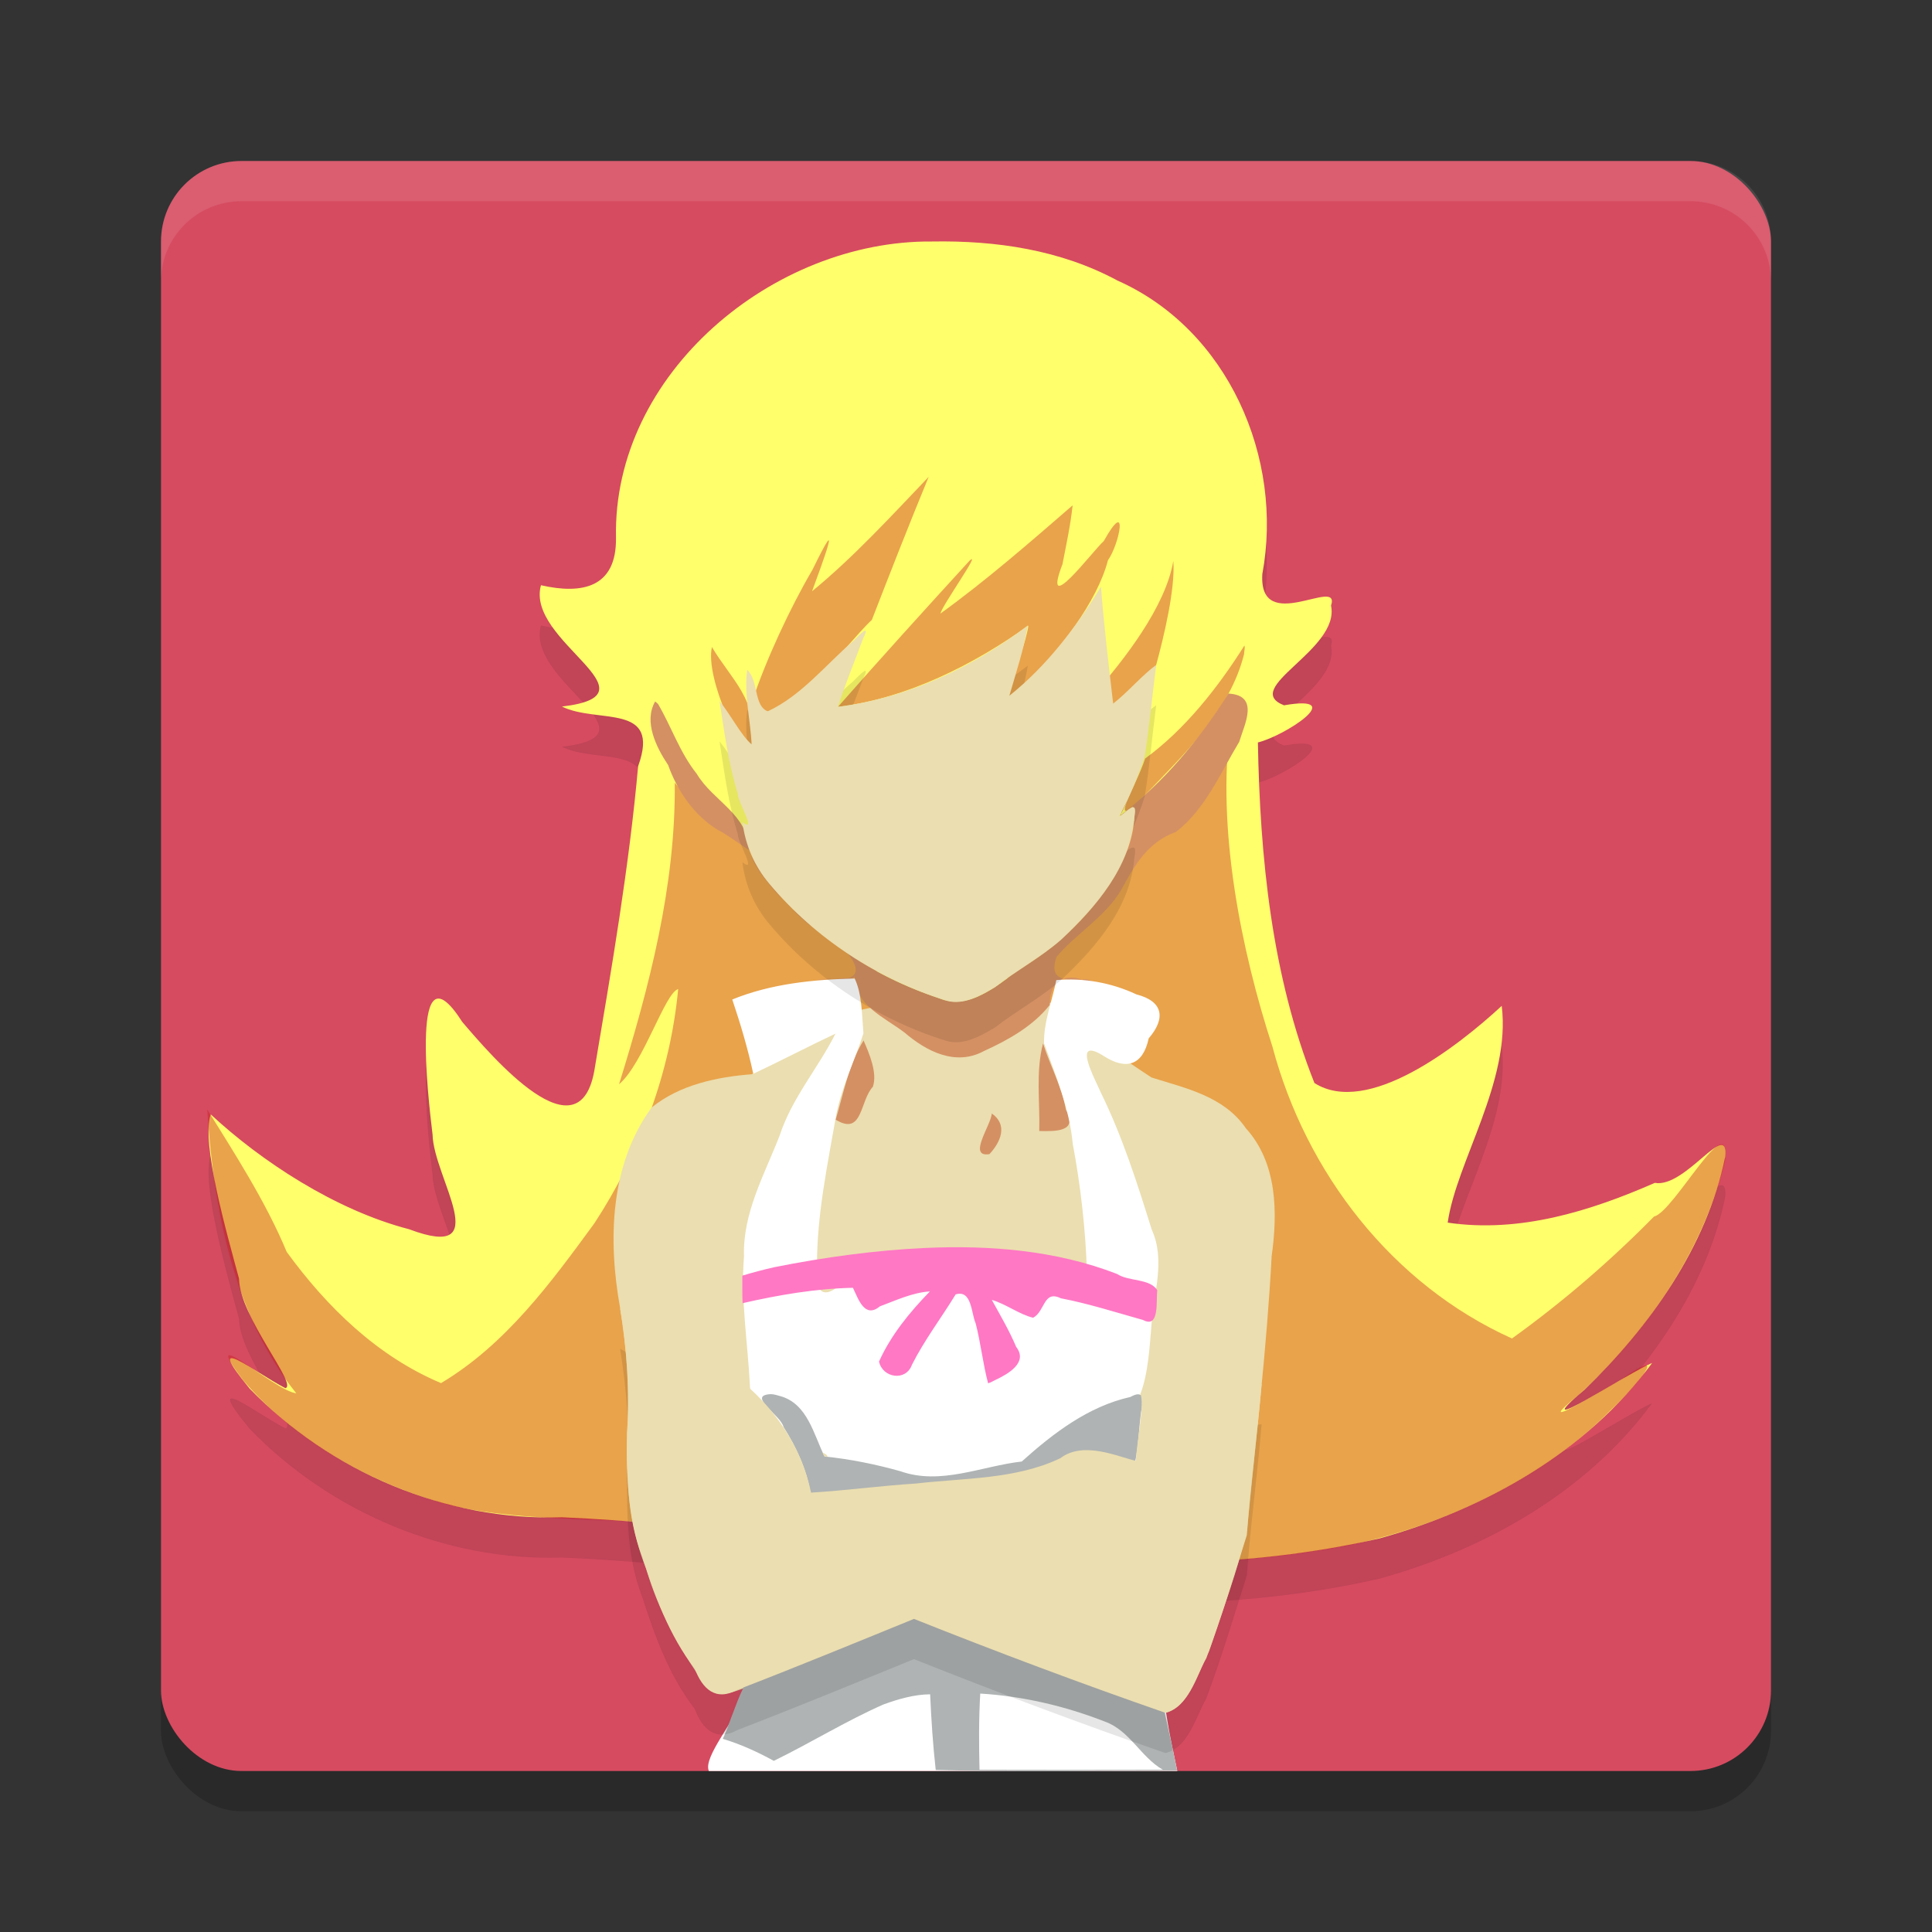 <svg xmlns="http://www.w3.org/2000/svg" width="48" height="48" version="1">
 <rect width="100%" height="100%" fill="#333333" stroke="none"/>
 <rect style="opacity:0.2" width="40" height="40" x="4" y="5" rx="2" ry="2"/>
 <rect style="fill:#d64b60" width="40" height="40" x="4" y="4" rx="2" ry="2"/>
 <path style="opacity:0.1" d="m 23.156,7 c -3.935,-0.035 -7.936,3.271 -7.852,7.359 0.018,1.239 -0.836,1.414 -1.864,1.181 -0.39,1.399 3.029,2.719 0.521,3.014 0.888,0.437 2.467,-0.105 1.893,1.482 -0.225,2.507 -0.655,5.003 -1.075,7.487 -0.355,2.323 -2.566,-0.283 -3.294,-1.133 -1.302,-2.038 -0.852,1.87 -0.738,2.798 0.023,1.075 1.593,3.172 -0.583,2.352 -1.837,-0.476 -3.682,-1.695 -4.928,-2.853 -0.244,0.701 0.394,2.937 0.703,4.081 0.01,0.944 1.474,2.648 1.15,2.72 -0.801,-0.421 -2.084,-1.446 -0.887,0.01 1.994,2.066 4.876,3.295 7.762,3.198 6.755,0.299 13.601,2.062 20.32,0.523 2.617,-0.729 5.125,-2.139 6.762,-4.355 -0.539,0.21 -3.273,2.009 -1.675,0.66 1.618,-1.565 3.036,-3.55 3.49,-5.781 0.089,-0.975 -0.984,0.783 -1.747,0.645 -1.613,0.707 -3.367,1.251 -5.146,0.988 0.213,-1.51 1.573,-3.502 1.342,-5.385 -1.109,1.024 -3.334,2.753 -4.653,1.917 -1.064,-2.676 -1.351,-5.61 -1.404,-8.462 0.665,-0.161 2.268,-1.203 0.649,-0.923 -1.093,-0.428 1.401,-1.378 1.168,-2.478 C 33.32,15.297 31.268,16.813 31.362,15.262 31.898,12.379 30.507,9.19 27.765,7.971 26.349,7.207 24.747,6.972 23.156,7 Z"/>
 <path style="fill:#ffff6c" d="M 23.156,6 C 19.221,5.965 15.22,9.271 15.304,13.359 15.322,14.598 14.468,14.774 13.44,14.54 c -0.39,1.399 3.029,2.719 0.521,3.014 0.888,0.437 2.467,-0.105 1.893,1.482 -0.225,2.507 -0.655,5.003 -1.075,7.487 -0.355,2.323 -2.566,-0.283 -3.294,-1.133 -1.302,-2.038 -0.852,1.87 -0.738,2.798 0.023,1.075 1.593,3.172 -0.583,2.352 C 8.327,30.064 6.482,28.845 5.236,27.687 c -0.244,0.701 0.394,2.937 0.703,4.081 0.01,0.944 1.474,2.648 1.15,2.72 -0.801,-0.421 -2.084,-1.446 -0.887,0.01 1.994,2.066 4.876,3.295 7.762,3.198 6.755,0.299 13.601,2.062 20.32,0.523 2.617,-0.729 5.125,-2.139 6.762,-4.355 -0.539,0.21 -3.273,2.009 -1.675,0.66 1.618,-1.565 3.036,-3.55 3.49,-5.781 0.089,-0.975 -0.984,0.783 -1.747,0.645 -1.613,0.707 -3.367,1.251 -5.146,0.988 0.213,-1.51 1.573,-3.502 1.342,-5.385 -1.109,1.024 -3.334,2.753 -4.653,1.917 C 31.592,24.232 31.304,21.297 31.252,18.446 31.917,18.285 33.52,17.243 31.901,17.523 30.808,17.095 33.302,16.145 33.069,15.045 33.32,14.297 31.268,15.813 31.362,14.262 31.898,11.379 30.507,8.19 27.765,6.971 26.349,6.207 24.747,5.972 23.156,6 Z"/>
 <path style="opacity:0.4;fill:#c91919" d="m 23.071,11.849 c -0.929,0.973 -1.861,1.992 -2.896,2.841 0.266,-0.723 0.788,-2.131 0.01,-0.534 -0.557,0.949 -1.165,2.258 -1.498,3.273 0.578,1.029 2.32,-1.431 2.974,-2.028 0.462,-1.191 0.926,-2.376 1.411,-3.552 z m 3.578,0.706 c -1.066,0.924 -2.155,1.873 -3.285,2.689 0.036,-0.192 1.04,-1.597 0.725,-1.315 -1.095,1.197 -2.198,2.414 -3.27,3.632 1.717,-0.206 3.388,-1.058 4.731,-2.019 -0.097,0.769 -1.154,2.854 0.021,1.404 0.731,-0.784 1.687,-1.986 1.956,-3.027 0.287,-0.402 0.522,-1.596 -0.105,-0.475 -0.259,0.223 -1.56,1.971 -1.025,0.572 0.094,-0.485 0.2,-0.97 0.252,-1.461 z m 2.502,1.381 c -0.195,1.149 -1.234,2.474 -1.997,3.339 -0.079,0.915 1.494,-0.236 1.571,-0.755 0.184,-0.674 0.479,-1.889 0.426,-2.584 z m 1.766,2.103 c -0.662,1.049 -1.478,2.085 -2.467,2.807 -0.203,0.653 -1.025,1.956 -0.002,0.906 0.973,-1.019 2.112,-2.093 2.461,-3.503 -0.003,-0.062 0.031,-0.154 0.008,-0.21 z m -13.229,0.037 c -0.18,0.76 0.768,2.806 0.987,2.419 0.175,-1.094 -0.516,-1.621 -0.987,-2.419 z m 12.882,1.958 c -0.523,1.641 -4.27,3.174 -4.992,4.59 -1.345,1.148 0.407,2.376 -1.547,2.635 -2.019,0.092 -2.227,-1.546 -3.536,-2.594 C 19.568,21.349 17.762,20.673 16.764,19.447 c 0.027,2.562 -0.634,5.073 -1.384,7.491 0.601,-0.506 1.14,-2.274 1.469,-2.365 -0.197,2.096 -0.967,4.116 -2.081,5.818 -1.082,1.481 -2.207,3.016 -3.811,3.972 C 9.368,33.693 8.122,32.473 7.123,31.103 6.6,29.84 5.78,28.582 5.149,27.563 5.306,30.102 5.837,32.733 7.362,34.617 6.795,34.547 4.861,32.746 6.048,34.299 7.36,35.832 9.244,36.865 11.181,37.397 c 2.092,0.483 4.273,0.247 6.39,0.58 5.28,0.481 10.648,1.425 15.925,0.418 2.337,-0.49 4.788,-1.601 6.531,-3.371 0.525,-0.484 1.596,-1.702 0.241,-0.742 -0.385,0.203 -2.37,1.443 -1.036,0.365 1.686,-1.548 3.077,-3.56 3.625,-5.797 0.152,-1.441 -1.273,1.27 -1.762,1.373 -1.089,1.107 -2.27,2.124 -3.53,3.031 -2.979,-1.341 -5.121,-4.121 -5.951,-7.249 -0.785,-2.411 -1.389,-5.443 -1.045,-7.971 z"/>
 <path style="fill:#ebdeb0" d="m 18.682,26.689 c -0.875,0.068 -1.797,0.263 -2.493,0.827 -1.039,1.426 -1.085,3.297 -0.784,4.972 0.192,1.108 0.233,2.23 0.169,3.352 -0.018,1.067 0.081,2.139 0.479,3.137 0.3,1.018 0.804,1.947 1.413,2.81 0.441,0.732 1.451,-0.172 2.096,-0.291 1.051,-0.418 2.098,-0.847 3.145,-1.275 2.066,0.823 4.149,1.605 6.25,2.334 0.618,-0.184 0.806,-1.009 1.084,-1.537 0.331,-0.998 0.707,-1.994 0.944,-3.013 0.217,-2.265 0.489,-4.524 0.609,-6.796 0.152,-1.087 0.141,-2.317 -0.642,-3.179 C 30.408,27.235 29.461,27.039 28.609,26.77 27.74,26.198 26.868,25.599 26.094,24.904 25.75,25.53 24.694,25.11 24.102,25.164 22.911,25.043 21.525,24.712 20.496,25.521 19.891,25.91 19.287,26.3 18.682,26.689 Z m 0.472,7.948 c 1.034,-0.06 0.883,1.394 1.588,1.582 1.059,0.058 2.066,0.676 3.137,0.386 0.754,-0.187 1.604,-0.152 2.122,-0.816 0.689,-0.559 1.499,-1.008 2.385,-1.138 -0.119,0.482 0.03,1.503 -0.293,1.67 -0.667,-0.492 -1.504,-0.266 -2.174,0.084 -1.533,0.447 -3.158,0.398 -4.735,0.59 -0.61,0.114 -1.22,0.242 -1.225,-0.561 C 19.725,35.788 19.346,35.202 18.869,34.711 c 0.09,-0.041 0.189,-0.056 0.285,-0.074 z"/>
 <path style="fill:#d49063" d="m 30.521,17.232 c -0.724,1.15 -1.616,2.21 -2.697,3.039 0.165,-0.307 0.524,-1.125 0.185,-0.388 -0.208,0.347 -0.252,0.531 0.125,0.149 0.175,0.569 -0.214,1.396 -0.565,1.937 -0.578,0.861 -1.345,1.587 -2.236,2.118 -0.566,0.396 -1.252,1.023 -1.994,0.718 -0.976,-0.326 -1.91,-0.796 -2.717,-1.438 0.33,0.097 0.966,0.813 0.436,0.938 -0.377,-0.007 -1.21,0.054 -0.445,0.022 0.19,-0.053 0.518,0.076 0.62,-0.075 0.022,0.736 0.711,1.002 1.237,1.399 0.545,0.468 1.268,0.844 1.973,0.463 0.603,-0.274 1.225,-0.622 1.636,-1.145 -4.28e-4,-0.521 0.276,-0.791 0.801,-0.637 -0.461,0.035 -0.82,0.003 -0.634,-0.554 0.449,-0.552 1.201,-0.986 1.6,-1.654 0.346,-0.634 0.665,-1.2 1.372,-1.456 0.734,-0.571 1.102,-1.462 1.57,-2.237 0.134,-0.446 0.513,-1.154 -0.268,-1.2 z m -3.64,7.1 c 0.418,0.208 0.275,-0.034 0,0 z M 16.277,17.428 c -0.29,0.503 0.028,1.139 0.323,1.581 0.228,0.641 0.645,1.251 1.239,1.614 0.231,0.1 0.896,0.612 0.763,0.474 -0.015,-0.864 -0.891,-1.197 -1.291,-1.871 C 16.892,18.702 16.682,18.058 16.348,17.488 Z m 2.383,3.828 c 0.101,0.351 0.744,1.072 0.741,1.036 C 19.116,21.979 18.845,21.639 18.66,21.256 Z m 0.822,1.121 c 0.18,0.198 0.289,0.287 0,0 z m 0.209,0.211 c 0.184,0.231 0.777,0.674 0.26,0.241 -0.088,-0.079 -0.175,-0.159 -0.26,-0.241 z m 1.764,3.262 c -0.371,0.596 -0.493,1.304 -0.693,1.968 0.679,0.413 0.594,-0.464 0.925,-0.819 C 21.802,26.653 21.598,26.179 21.455,25.85 Z m 4.459,0.074 c -0.185,0.708 -0.074,1.452 -0.094,2.176 0.408,0.007 0.975,0.025 0.662,-0.529 C 26.381,26.993 26.088,26.479 25.914,25.924 Z m -1.273,1.74 c -0.02,0.295 -0.612,1.098 -0.059,1.01 0.28,-0.298 0.465,-0.728 0.059,-1.01 z"/>
 <path style="fill:#ffffff" d="m 21.234,24.311 c -1.028,0.025 -2.076,0.128 -3.041,0.521 0.204,0.606 0.387,1.22 0.522,1.846 0.686,-0.322 1.358,-0.675 2.043,-0.998 -0.431,0.856 -1.082,1.598 -1.385,2.525 -0.379,0.978 -0.924,1.93 -0.889,3.014 -0.087,1.081 0.098,2.161 0.149,3.241 0.301,2.543 0.454,5.17 -0.176,7.676 C 18.299,42.727 17.459,43.643 17.611,44 21.49,44 25.37,44 29.25,44 29.079,43.189 28.899,42.38 28.878,41.548 28.697,39.241 28.515,36.934 28.334,34.627 c 0.193,-0.49 0.232,-1.203 0.276,-1.737 0.057,-0.782 0.349,-1.585 0.004,-2.342 -0.36,-1.152 -0.725,-2.302 -1.258,-3.39 -0.145,-0.34 -0.75,-1.431 0.061,-0.925 0.555,0.361 0.977,0.245 1.122,-0.435 0.431,-0.498 0.361,-0.923 -0.304,-1.092 C 27.618,24.415 26.923,24.291 26.244,24.35 c -0.103,0.517 -0.317,1.043 -0.305,1.57 0.296,0.815 0.632,1.623 0.713,2.498 0.196,1.029 0.324,2.186 0.35,3.16 0.006,0.413 0.098,0.918 -0.485,0.465 -1.841,-0.528 -3.834,-0.527 -5.693,-0.084 -0.513,0.428 -0.605,-0.166 -0.526,-0.53 -0.002,-1.266 0.268,-2.517 0.483,-3.759 0.142,-0.69 0.467,-1.357 0.671,-1.997 C 21.414,25.227 21.417,24.688 21.234,24.311 Z"/>
 <path style="opacity:0.1" d="M 23.52,25.863 C 21.818,25.334 20.259,24.323 19.113,22.956 18.744,22.521 18.515,21.99 18.446,21.425 18.822,21.71 18.326,20.93 18.331,20.723 18.097,19.974 17.997,19.192 17.877,18.42 c 0.268,0.321 0.533,0.85 0.798,1.075 -0.031,-0.618 -0.195,-1.238 -0.111,-1.856 0.292,0.282 0.156,0.892 0.51,1.034 0.842,-0.394 1.433,-1.151 2.125,-1.748 0.152,-0.15 0.438,-0.455 0.249,-0.072 -0.209,0.569 -0.447,1.13 -0.628,1.708 1.72,-0.221 3.344,-0.976 4.716,-2.022 -0.099,0.595 -0.292,1.17 -0.459,1.747 0.928,-0.741 1.659,-1.704 2.277,-2.712 0.072,0.971 0.191,1.94 0.302,2.907 0.371,-0.288 0.717,-0.706 1.07,-0.961 -0.1,0.753 -0.164,1.515 -0.285,2.264 -0.162,0.523 -0.384,1.024 -0.637,1.508 0.195,-0.133 0.469,-0.458 0.381,-5.3e-5 -0.088,1.238 -0.954,2.243 -1.822,3.055 -0.507,0.444 -1.108,0.763 -1.639,1.178 -0.349,0.206 -0.787,0.459 -1.203,0.338 z"/>
 <path style="fill:#afb3b3" d="m 19.154,34.637 c -0.618,0.028 0.242,0.517 0.313,0.816 0.317,0.5 0.579,1.065 0.669,1.647 C 19.577,38.718 19.018,40.335 18.459,41.953 c -0.169,0.336 -0.378,0.998 -0.502,1.248 0.442,0.132 0.864,0.325 1.268,0.547 0.916,-0.447 1.786,-0.987 2.719,-1.399 0.373,-0.137 0.768,-0.25 1.165,-0.255 0.028,0.628 0.069,1.256 0.139,1.881 1.998,0.053 3.999,0.015 5.998,0.015 -0.095,-0.479 -0.203,-0.963 -0.307,-1.435 0.024,-0.149 -0.04,-0.376 -0.05,-0.555 C 28.657,40.12 28.425,38.239 28.193,36.359 c 0.089,-0.382 0.101,-0.869 0.158,-1.292 0.065,-0.267 0.09,-0.56 -0.266,-0.36 -1.047,0.234 -1.919,0.903 -2.7,1.604 -0.998,0.113 -2.012,0.596 -3.013,0.242 -0.617,-0.174 -1.247,-0.301 -1.886,-0.367 -0.273,-0.549 -0.423,-1.316 -1.107,-1.502 -0.073,-0.022 -0.148,-0.043 -0.225,-0.047 z m 5.2,7.439 c 1.06,0.064 2.113,0.312 3.101,0.698 0.615,0.223 0.885,0.878 1.436,1.195 -1.518,0.004 -3.037,0.004 -4.555,0 -0.016,-0.631 -0.019,-1.263 0.018,-1.893 z"/>
 <path style="fill:#ff78c4" d="m 24.74,34.28 c 0.304,-0.144 0.809,-0.428 0.507,-0.816 -0.171,-0.405 -0.396,-0.787 -0.606,-1.169 0.356,0.105 0.685,0.362 1.027,0.444 0.3,-0.16 0.253,-0.697 0.69,-0.483 0.69,0.132 1.362,0.349 2.039,0.538 0.423,0.227 0.319,-0.494 0.356,-0.739 -0.192,-0.298 -0.702,-0.21 -1.001,-0.404 -1.511,-0.586 -3.157,-0.719 -4.764,-0.646 -1.26,0.058 -2.514,0.232 -3.75,0.478 -0.267,0.06 -0.532,0.131 -0.795,0.21 0.002,0.228 -0.004,0.456 0.006,0.684 0.898,-0.205 1.817,-0.363 2.742,-0.382 0.134,0.278 0.291,0.774 0.669,0.461 0.404,-0.15 0.811,-0.344 1.243,-0.371 -0.501,0.515 -0.967,1.083 -1.264,1.742 0.088,0.41 0.669,0.501 0.819,0.078 0.31,-0.613 0.727,-1.161 1.085,-1.746 0.402,-0.124 0.385,0.467 0.496,0.716 0.128,0.491 0.181,1.008 0.31,1.492 0.068,-0.017 0.127,-0.059 0.19,-0.087 z"/>
 <path style="opacity:0.1" d="m 15.406,33.508 c 0.165,1.023 0.247,2.056 0.171,3.091 0.002,1.03 -0.004,2.088 0.374,3.063 0.316,0.982 0.672,1.971 1.31,2.796 0.194,0.511 0.523,0.819 1.069,0.521 1.467,-0.566 2.921,-1.164 4.377,-1.758 2.066,0.823 4.149,1.605 6.25,2.334 0.57,-0.145 0.746,-0.886 1.014,-1.358 0.375,-1.005 0.683,-2.036 1.006,-3.056 0.09,-1.254 0.264,-2.501 0.367,-3.754 -1.003,0.08 -2.007,0.16 -3.01,0.24 0.104,0.239 -0.088,1.177 -0.114,1.667 -0.43,-0.094 -1.298,-0.508 -1.878,-0.064 -1.116,0.53 -2.386,0.488 -3.587,0.628 -0.869,0.055 -1.74,0.174 -2.605,0.226 -0.234,-1.148 -0.93,-2.15 -1.847,-2.863 -0.783,-0.766 -1.858,-1.087 -2.778,-1.647 z m 5.031,3.582 c 0.057,0.181 0.236,0.095 0,0 z"/>
 <path style="fill:#ebdeb0" d="m 15.406,32.508 c 0.165,1.023 0.247,2.056 0.171,3.091 0.002,1.03 -0.004,2.088 0.374,3.063 0.316,0.982 0.672,1.971 1.31,2.796 0.194,0.511 0.523,0.819 1.069,0.521 1.467,-0.566 2.921,-1.164 4.377,-1.758 2.066,0.823 4.149,1.605 6.25,2.334 0.57,-0.145 0.746,-0.886 1.014,-1.358 0.375,-1.005 0.683,-2.036 1.006,-3.056 0.09,-1.254 0.264,-2.501 0.367,-3.754 -1.003,0.08 -2.007,0.16 -3.01,0.24 0.104,0.239 -0.088,1.177 -0.114,1.667 -0.43,-0.094 -1.298,-0.508 -1.878,-0.064 -1.116,0.53 -2.386,0.488 -3.587,0.628 -0.869,0.055 -1.74,0.174 -2.605,0.226 -0.234,-1.148 -0.93,-2.15 -1.847,-2.863 -0.783,-0.766 -1.858,-1.087 -2.778,-1.647 z m 5.031,3.582 c 0.057,0.181 0.236,0.095 0,0 z"/>
 <path style="fill:#ffffff;opacity:0.1" d="m6 4c-1.108 0-2 0.892-2 2v1c0-1.108 0.892-2 2-2h36c1.108 0 2 0.892 2 2v-1c0-1.108-0.892-2-2-2z"/>
 <path style="fill:#ebdeb0" d="M 23.52,24.863 C 21.818,24.335 20.259,23.323 19.113,21.956 18.744,21.521 18.515,20.991 18.446,20.425 18.822,20.71 18.326,19.931 18.331,19.724 18.097,18.975 17.997,18.193 17.877,17.42 c 0.268,0.321 0.533,0.85 0.798,1.075 -0.031,-0.618 -0.195,-1.238 -0.111,-1.856 0.292,0.282 0.156,0.892 0.51,1.034 0.842,-0.394 1.433,-1.151 2.125,-1.748 0.152,-0.15 0.438,-0.455 0.249,-0.072 -0.209,0.569 -0.447,1.13 -0.628,1.708 1.72,-0.221 3.344,-0.976 4.716,-2.022 -0.099,0.595 -0.292,1.17 -0.459,1.747 0.928,-0.741 1.659,-1.704 2.277,-2.712 0.072,0.971 0.191,1.94 0.302,2.907 0.371,-0.288 0.717,-0.706 1.07,-0.961 -0.1,0.753 -0.164,1.515 -0.285,2.264 -0.162,0.523 -0.384,1.024 -0.637,1.508 0.195,-0.133 0.469,-0.458 0.381,-5.3e-5 -0.088,1.238 -0.954,2.243 -1.822,3.055 -0.507,0.444 -1.108,0.763 -1.639,1.178 -0.349,0.206 -0.787,0.459 -1.203,0.338 z"/>
</svg>
